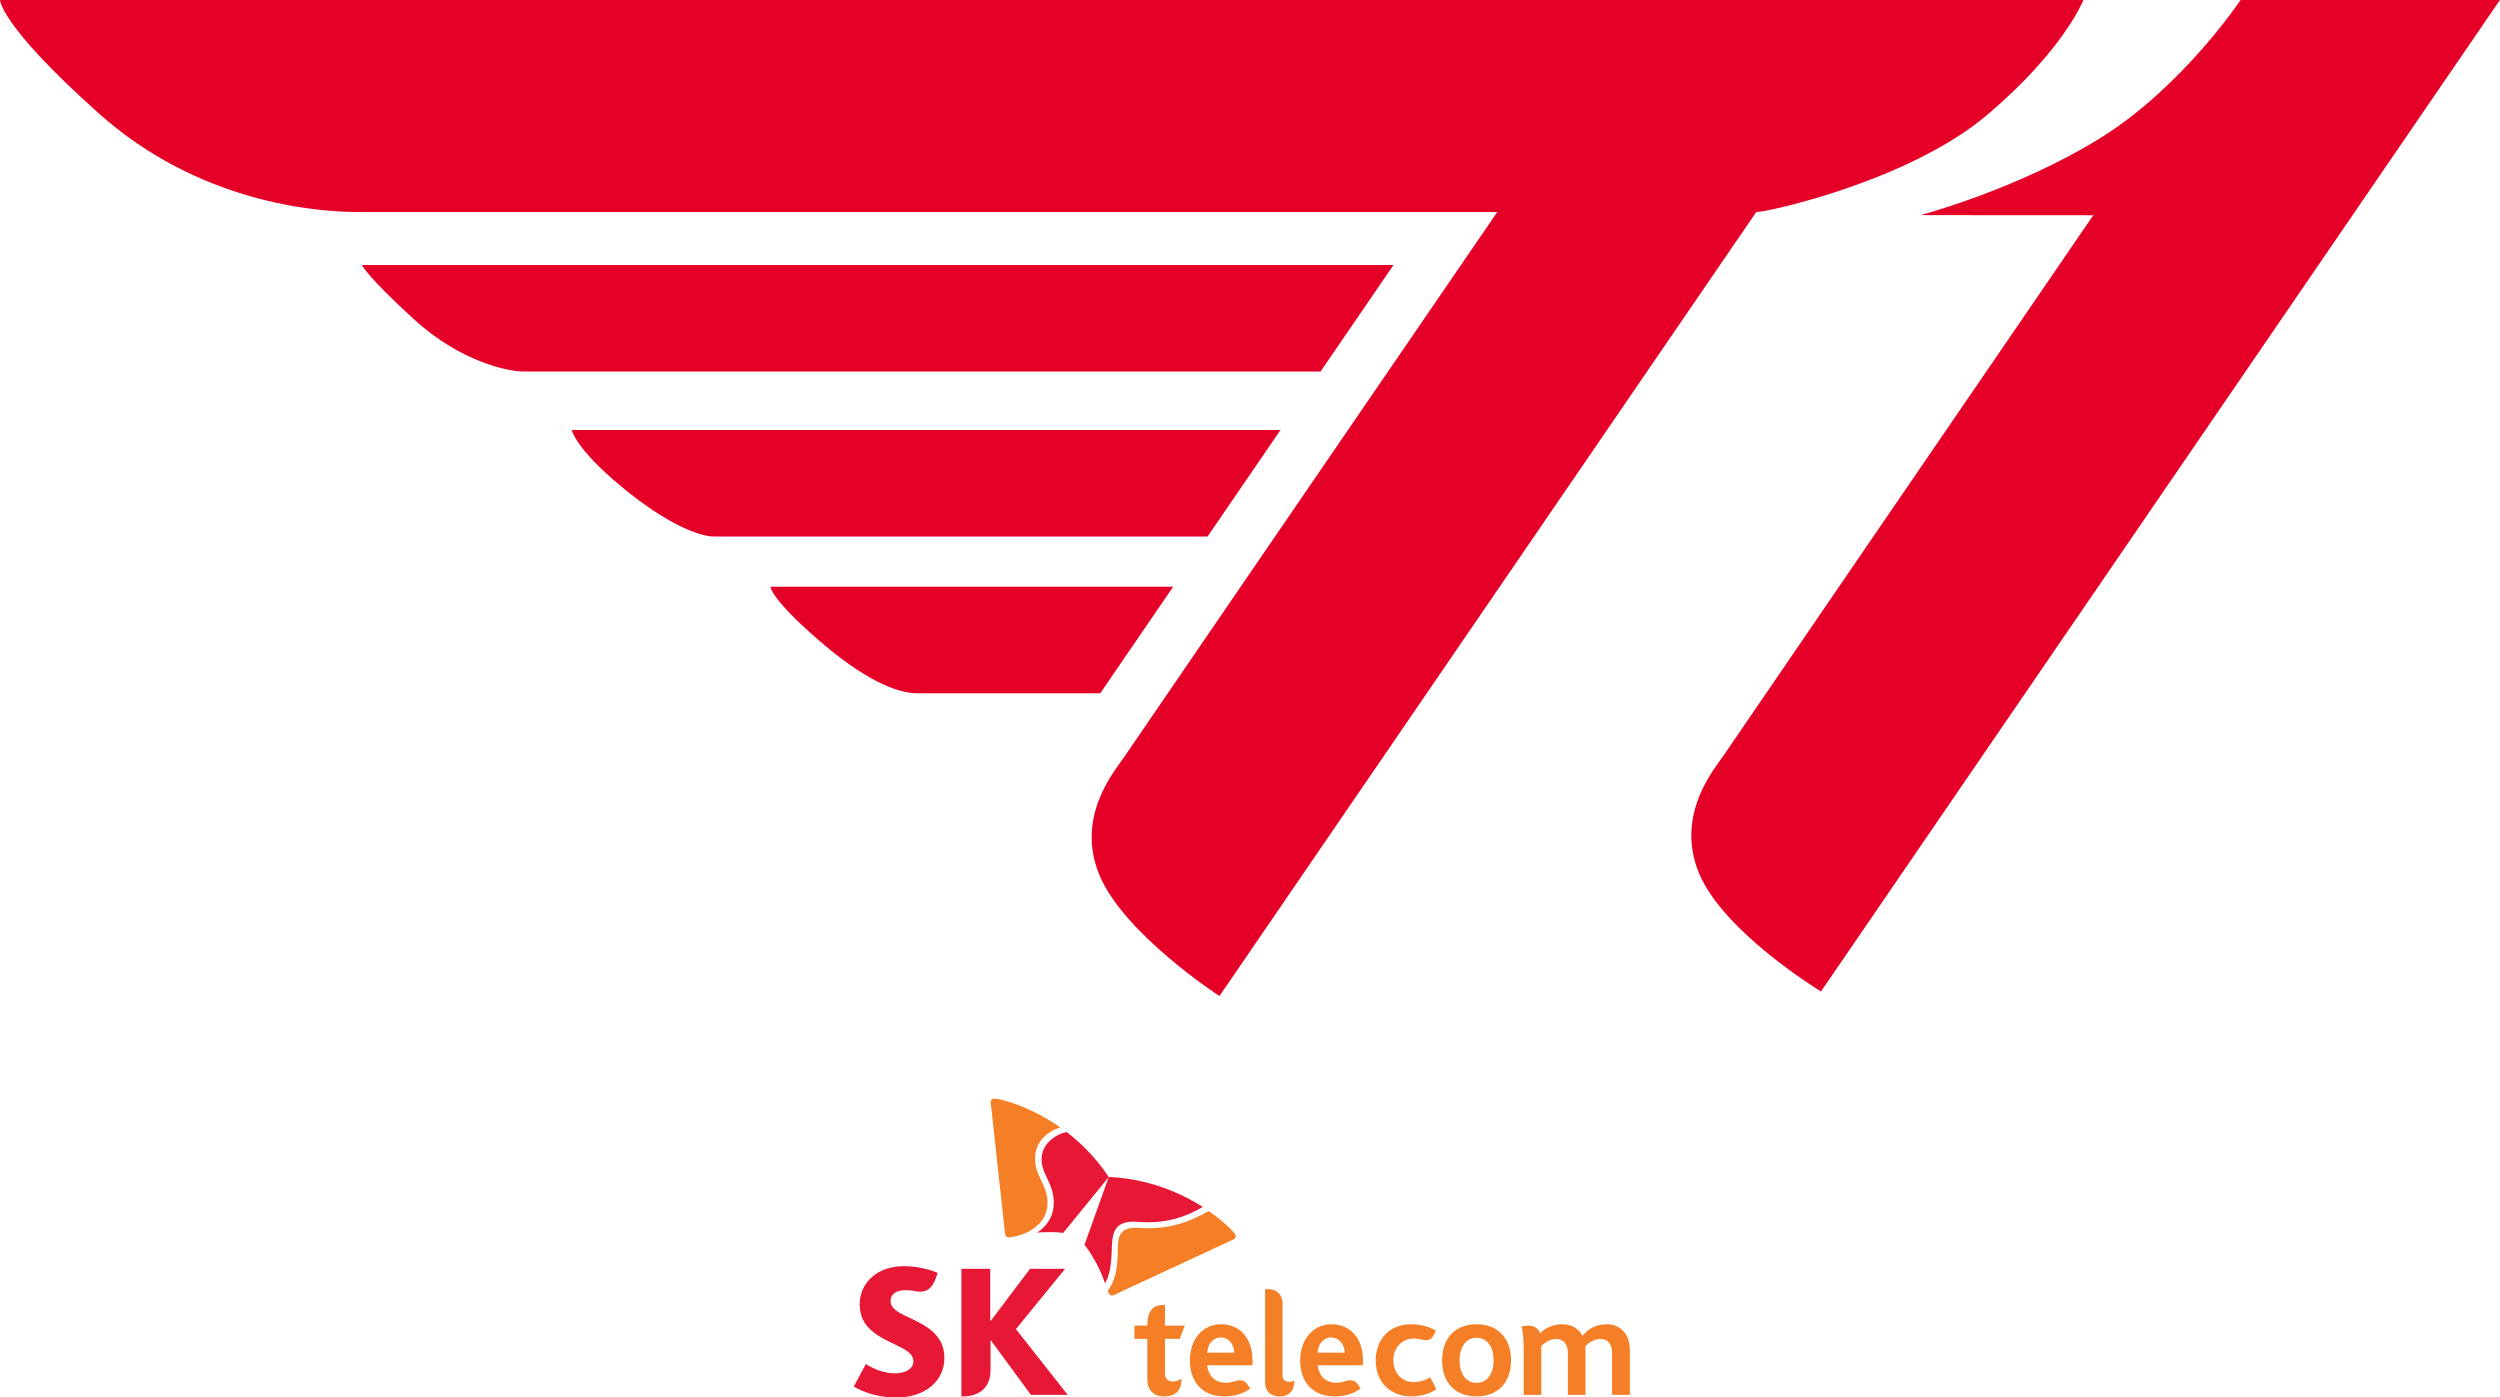 <svg xmlns="http://www.w3.org/2000/svg" xml:space="preserve" width="1395.923" height="780.24" viewBox="0 0 1395.923 780.24"><defs><clipPath id="a" clipPathUnits="userSpaceOnUse"><path d="M0 595.28h841.89V0H0Z"/></clipPath></defs><g clip-path="url(#a)" style="fill:#e50027;fill-opacity:1;stroke-width:.668" transform="matrix(1.996 0 0 -1.999 -142.17 980.526)"><path d="M0 0c21.68 18.3 27.064 32.274 27.064 32.274h-582.867s-.343-6.808 27.596-31.743c27.938-24.935 60.624-27.595 72.881-27.595h318.366C-178.985-88.329-239.877-177.11-241.4-179.396c-2.33-3.5-13.707-16.394-6.835-32.874 6.872-16.479 33.562-33.784 33.562-33.784l150.164 218.99C-61.093-27.058-21.671-18.293 0 0" style="fill:#e50027;fill-opacity:1;fill-rule:nonzero;stroke:none;stroke-width:.668" transform="translate(627.03 458.338)"/><path d="m0 0-.034-.05L0 .029s-16.19-24.315-39.275-38.646c-23.084-14.332-50.346-21.551-50.346-21.551l48.343-.028c-42.226-61.581-101.884-148.596-103.391-150.859-2.337-3.511-13.745-16.448-6.891-32.953 6.856-16.505 34.106-33.008 34.106-33.008L72.487-.057Z" style="fill:#e50027;fill-opacity:1;fill-rule:nonzero;stroke:none;stroke-width:.668" transform="translate(698.09 490.583)"/><path d="M0 0h-288.587s1.468-3.211 14.584-15.168c13.116-11.958 26.428-14.585 30.705-14.585h222.89L0 0" style="fill:#e50027;fill-opacity:1;fill-rule:nonzero;stroke:none;stroke-width:.668" transform="translate(461.044 416.48)"/><path d="M0 0h-198.271s.974-5.102 13.928-15.826c12.955-10.723 21.973-13.927 25.92-13.927h138.019L0 0" style="fill:#e50027;fill-opacity:1;fill-rule:nonzero;stroke:none;stroke-width:.668" transform="translate(429.432 370.393)"/><path d="M0 0h-112.639s-.094-3.326 14.196-15.557C-84.152-27.788-75.6-29.753-71.8-29.753h51.404C-14.922-21.765-7.918-11.548 0 0" style="fill:#e50027;fill-opacity:1;fill-rule:nonzero;stroke:none;stroke-width:.668" transform="translate(399.415 326.622)"/></g><g fill-rule="evenodd" clip-rule="evenodd" style="stroke-width:1.041"><path fill="#f57f26" d="M444.321 136.978c-8.83 0-13.335 5.827-14.04 6.71-2.299-4.235-6.357-6.71-11.74-6.71-7.765 0-12.182 4.505-12.895 5.298-.344-1.236-1.938-4.502-6.972-4.502-1.409 0-3.529.443-3.706.443.177.969 1.148 5.559 1.148 11.914v27.897h10.242v-28.426c.171-.177 3.977-4.062 8.559-4.062 4.686 0 6.892 3.444 6.892 8.122v24.365h10.237v-28.426c.267-.262 3.973-4.062 8.651-4.062s6.795 3.444 6.795 8.122v24.365h10.331v-25.953c.001-9.178-5.206-15.095-13.502-15.095m-112.026 33.635c-6.975 0-11.914-5.474-11.914-12.624 0-7.946 5.645-12.71 11.914-12.71 3.354 0 4.767.972 6.978.972 2.379 0 3.703-1.153 4.852-3.447.705-1.229 1.063-2.03 1.063-2.03-.534-.267-5.65-3.797-14.48-3.797-12.892 0-20.568 9.273-20.568 21.012 0 12.889 8.831 20.918 20.568 20.918 8.566 0 13.682-3.439 14.651-4.145l-3.53-6.972c-.792.527-4.506 2.823-9.534 2.823zm-112.109-33.635c-9.799 0-18.01 7.947-18.01 21.012 0 13.332 8.036 20.918 19.954 20.918 9.531 0 14.472-4.145 15.092-4.502 0 0-.97-1.498-1.233-1.938-1.327-2.211-2.825-2.913-4.505-2.913-3.355 0-3.792 1.41-8.386 1.41-7.855 0-10.593-6.089-10.77-10.147h26.215v-3.092c0-12.447-7.144-20.748-18.357-20.748zm-7.858 16.506c0-4.584 3.177-8.825 7.767-8.825 5.031 0 7.77 4.412 7.856 8.825zm43.696 13.247v-41.844c0-4.678-3.092-8.299-8.034-8.299h-2.117v54.202c0 5.033 3.087 8.117 8.478 8.117 6.619 0 8.561-4.676 8.561-9.175-.265.174-1.68.708-3.092.708-2.381 0-3.796-1.327-3.796-3.709zm-68.327-1.415v-19.858h8.564l3.001-7.685h-11.565v-12.002s-.88-.091-.969 0c-4.506 0-9.271 1.851-9.271 11.915v.088h-7.503v7.685h7.503v23.391c0 6.619 3.972 10.059 9.536 10.059 4.501 0 10.324-1.319 10.324-10.234-.35.176-2.559 1.583-4.939 1.583-3.357-.002-4.681-2.027-4.681-4.942zm96.663-28.338c-9.8 0-18.099 7.947-18.099 21.012 0 13.332 8.035 20.918 20.048 20.918 9.441 0 14.382-4.145 15.001-4.502 0 0-.884-1.498-1.148-1.938-1.409-2.211-2.91-2.913-4.587-2.913-3.356 0-3.797 1.41-8.387 1.41-7.771 0-10.508-6.089-10.684-10.147h26.221v-3.092c.001-12.447-7.238-20.748-18.365-20.748zm-7.946 16.506c0-4.584 3.269-8.825 7.771-8.825 5.033 0 7.855 4.412 7.94 8.825zm92.337 25.423c-12.534 0-20.037-8.208-20.037-20.918 0-12.622 7.415-21.012 20.037-21.012 12.621 0 20.044 8.39 20.044 21.012 0 11.917-6.801 20.918-20.044 20.918zm0-7.852c6.267 0 9.893-5.386 9.893-13.065 0-7.679-3.541-13.153-9.893-13.153-6.177 0-9.888 5.383-9.888 13.153 0 7.499 3.533 13.065 9.888 13.065z" style="stroke-width:1.061" transform="matrix(.961 0 0 .961 470.099 607.778)"/><path fill="#e71836" d="M39.573 133.357c-6.181-2.911-11.3-5.202-11.3-9.968 0-3.623 2.912-6.181 8.648-6.181 2.031 0 3.8.173 5.563.523.884.181 1.849.357 2.737.357 4.944 0 7.766-3.001 9.619-8.651l.795-2.296c-.795-.353-8.913-3.88-19.508-3.88-16.862 0-25.776 10.766-25.776 22.069 0 5.647 1.766 9.708 4.5 12.972 3.624 4.146 8.657 6.886 13.42 9.18 6.972 3.445 13.236 5.915 13.236 10.945 0 4.505-4.587 7.063-10.765 7.063-8.563 0-15.976-4.852-16.859-5.38L6.91 173.174c1.235.703 10.152 6.355 24.979 6.355 15.716 0 27.632-9.007 27.632-22.953 0-13.772-11.031-18.89-19.948-23.219m61.529 6.449 28.597-35.046H109.31l-22.773 30.188h-.359V104.76H69.409v74.147h1.057c7.242 0 15.886-3.352 15.886-15.447v-17.038h.271l23.214 31.606h21.365zM130.58 25.309c-5.912 1.151-14.654 6.531-14.561 15.979 0 8.563 7.063 13.858 7.063 25.07 0 8.475-4.681 14.213-9.712 17.394a77.622 77.622 0 0 1 6.709-.265c5.21-.091 8.294.438 8.474.438l26.481-32.488c-7.325-11.028-15.888-19.506-24.454-26.128m22.25 87.835c3.353-5.212 3.793-13.503 4.062-21.89.353-7.858 1.94-13.772 12.445-13.858 2.382 0 4.589.35 8.561.35 15.452-.08 25.516-5.383 31.785-8.916-12.803-8.117-31.429-16.416-54.648-17.391-1.498 4.243-13.241 36.904-14.122 39.553.175.08 2.209 2.379 4.766 6.881 3.799 6.179 5.828 11.391 7.151 15.271" style="stroke-width:1.061" transform="matrix(.961 0 0 .961 470.099 607.778)"/><path fill="#f57f26" d="M96.95 86.485c-1.407 0-2.03-.879-2.208-2.47a66713.2 66713.2 0 0 1-7.769-71.237c-.175-1.415-.527-3.797-.527-4.684 0-1.407.974-2.2 2.032-2.2 3.089 0 20.213 3.968 38.4 16.769-5.21 1.41-14.744 6.886-14.657 18.187 0 9.888 7.153 15.447 7.239 25.425 0 16.237-18.711 20.21-22.51 20.21m57.463 30.987c.269.702.533 1.325.802 1.765.438.702.965 1.057 1.588 1.057.441 0 .969-.176 1.587-.438 1.322-.619 56.672-26.399 64.967-30.188 1.239-.622 3.533-1.594 4.333-2.037.791-.443 1.143-1.148 1.143-1.76 0-.446-.177-.798-.352-1.154-1.057-1.677-6.444-7.321-15.362-13.505-7.06 3.882-18.187 9.89-34.687 9.973-4.066 0-4.946-.259-7.684-.259-8.118.083-10.063 3.527-10.42 10.587 0 1.33-.082 3.092-.082 5.036-.266 6.352-1.061 15.092-5.833 20.923" style="stroke-width:1.061" transform="matrix(.961 0 0 .961 470.099 607.778)"/></g></svg>